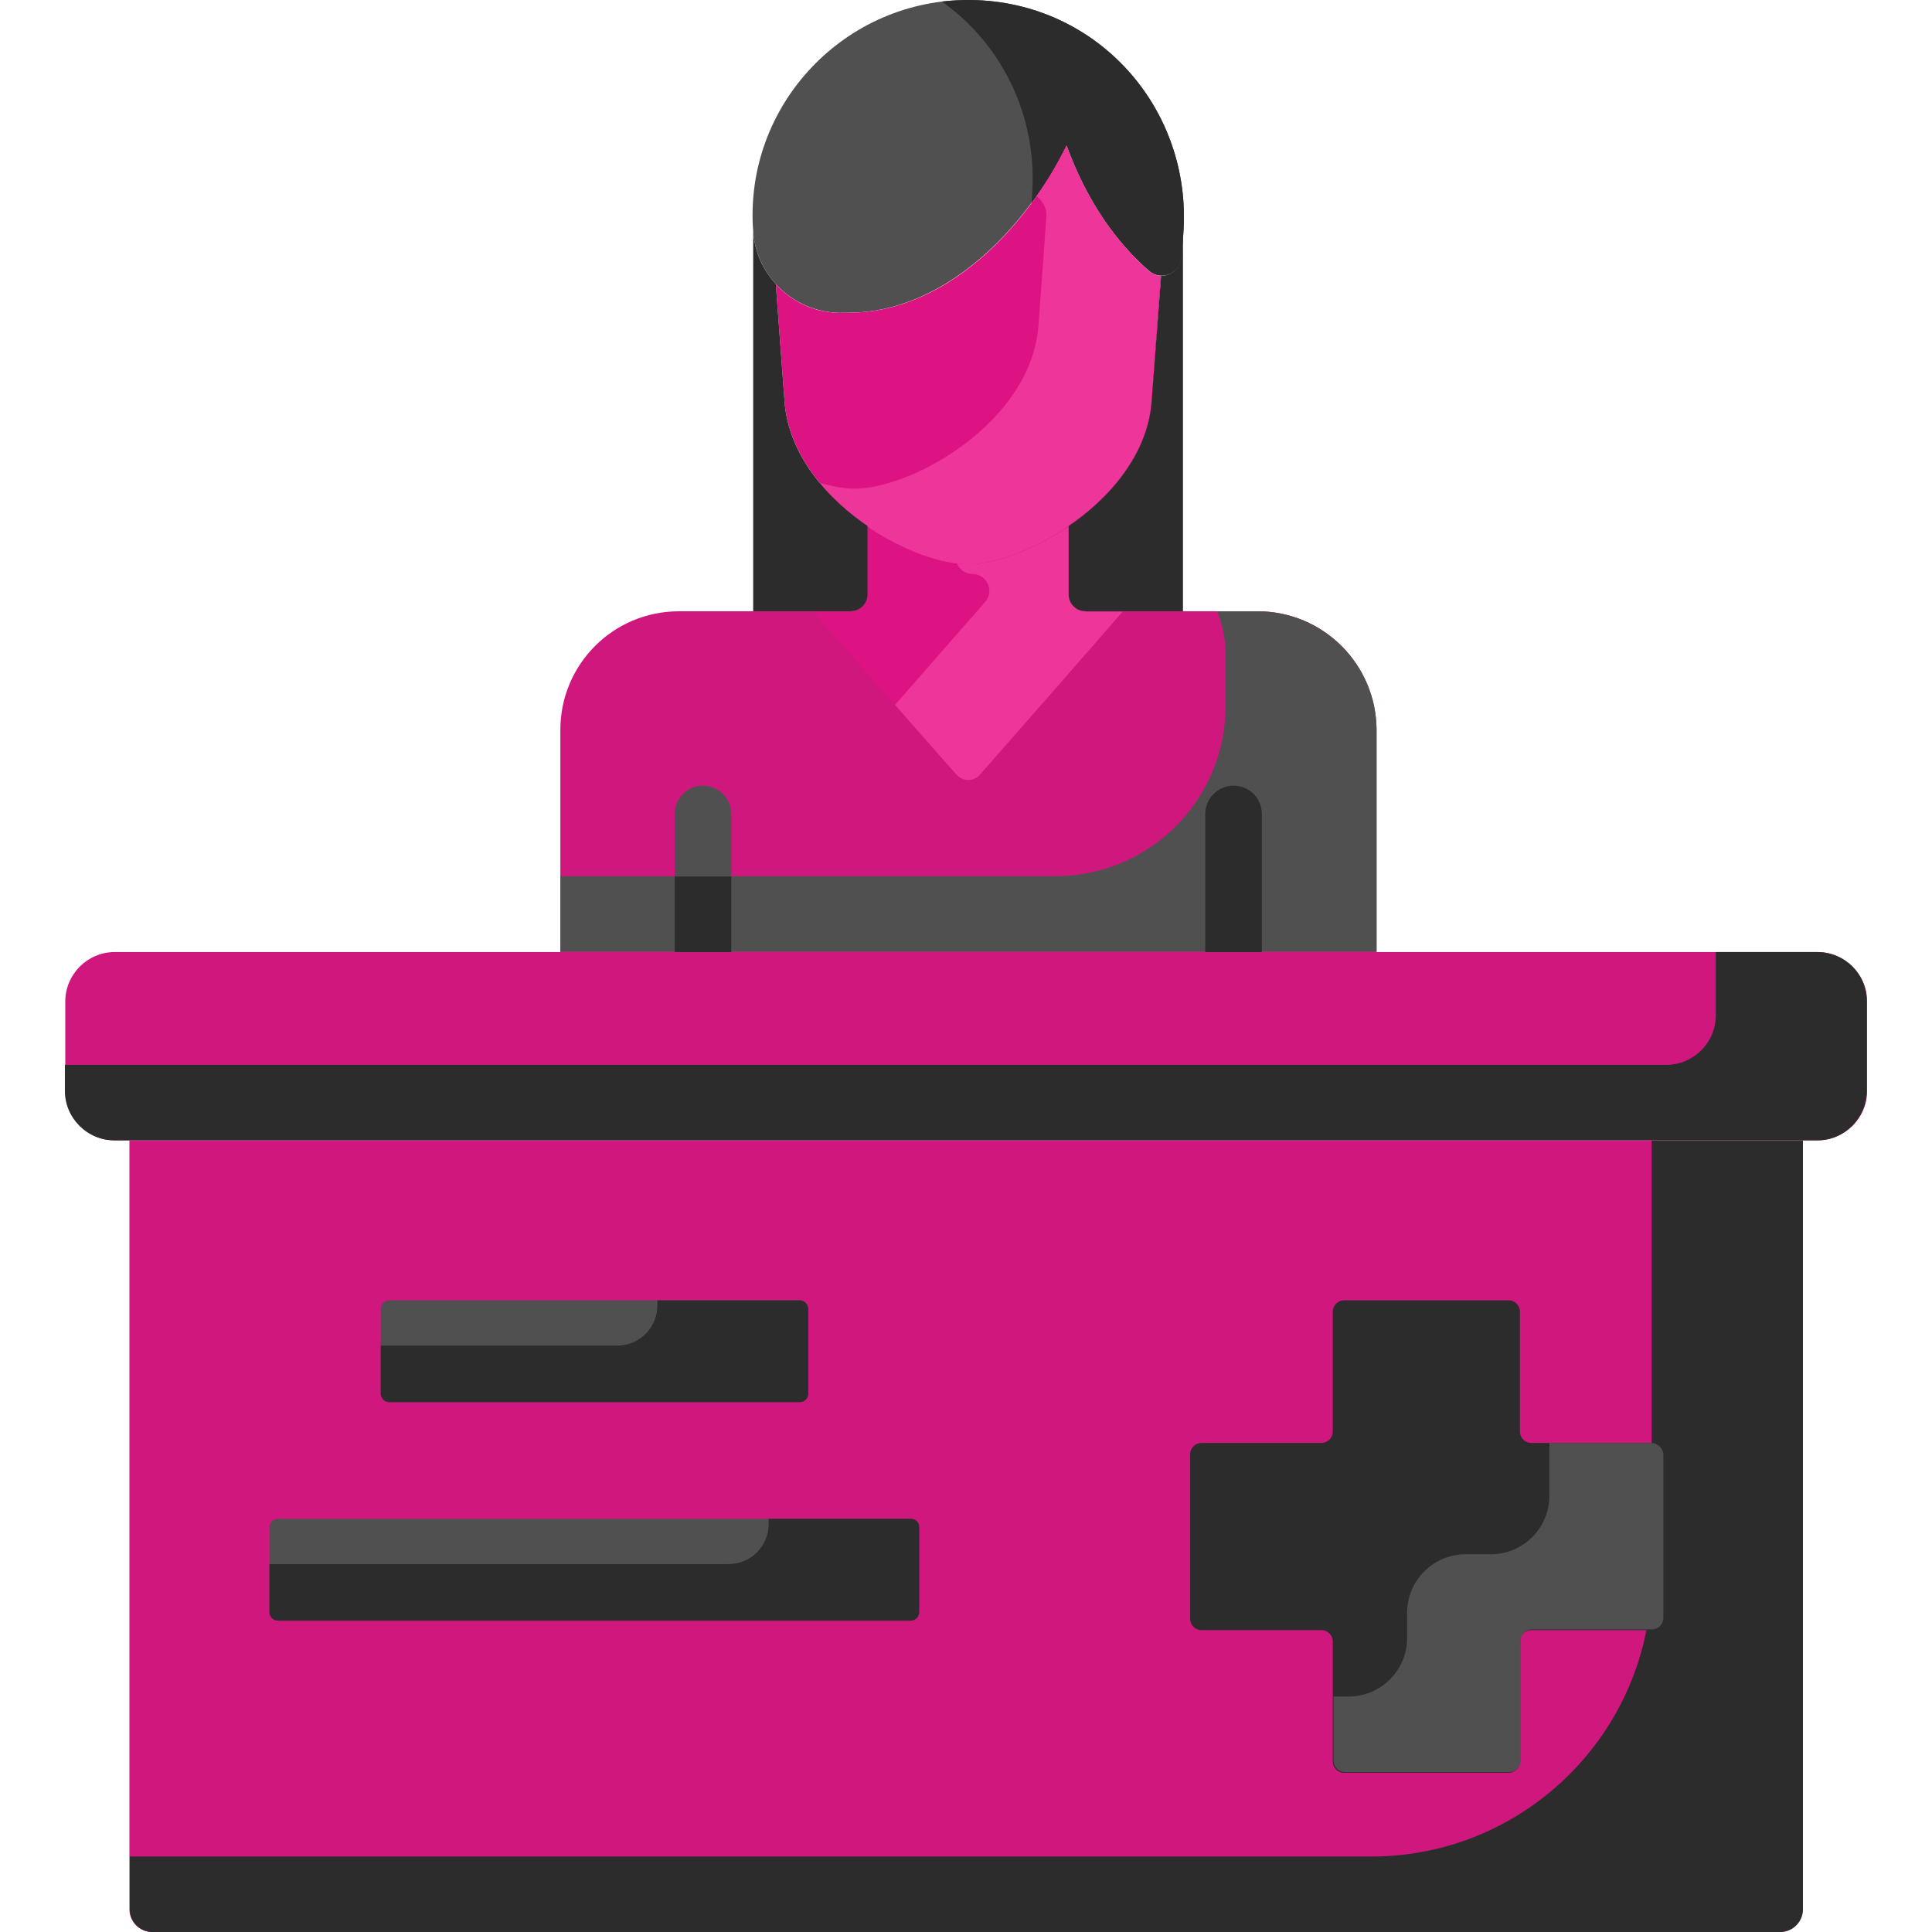 <?xml version="1.0" encoding="utf-8"?>
<!-- Generator: Adobe Illustrator 28.1.0, SVG Export Plug-In . SVG Version: 6.00 Build 0)  -->
<svg version="1.1" id="Calque_1" xmlns="http://www.w3.org/2000/svg" xmlns:xlink="http://www.w3.org/1999/xlink" x="0px" y="0px"
	 viewBox="0 0 512 512" style="enable-background:new 0 0 512 512;" xml:space="preserve">
<style type="text/css">
	.st0{fill:#CF177D;}
	.st1{fill:#2C2C2C;}
	.st2{fill:#505050;}
	.st3{fill:#DE1383;}
	.st4{fill:#EE359A;}
</style>
<g>
	<path class="st0" d="M481.6,252.3H30.4c-7.2,0-13.1,5.9-13.1,13.1v23.7c0,7.2,5.9,13.1,13.1,13.1h451.3c7.2,0,13.1-5.9,13.1-13.1
		v-23.7C494.8,258.2,488.9,252.3,481.6,252.3L481.6,252.3z"/>
	<path class="st1" d="M481.6,252.3h-26.9v16.8c0,7.2-5.9,13.1-13.1,13.1H17.2v6.9c0,7.2,5.9,13.1,13.1,13.1h451.3
		c7.2,0,13.1-5.9,13.1-13.1v-23.7C494.8,258.2,488.9,252.3,481.6,252.3L481.6,252.3z"/>
	<path class="st0" d="M477.7,302.3H34.3V506c0,3.3,2.7,6,6,6c0,0,0,0,0,0h431.4c3.3,0,6-2.7,6-6L477.7,302.3z"/>
	<path class="st1" d="M437.7,302.3v115.4c0,41-33.3,74.3-74.3,74.3h-329v14c0,3.3,2.7,6,6,6c0,0,0,0,0,0h431.4c3.3,0,6-2.7,6-6
		V302.3H437.7z"/>
	<path class="st2" d="M211.9,371.5H103.2c-1.3,0-2.3-1-2.3-2.3v-22.3c0-1.3,1-2.3,2.3-2.3h108.7c1.3,0,2.3,1,2.3,2.3v22.3
		C214.2,370.5,213.2,371.5,211.9,371.5C211.9,371.5,211.9,371.5,211.9,371.5z M241.4,429.4H73.7c-1.3,0-2.3-1-2.3-2.3c0,0,0,0,0,0
		v-22.3c0-1.3,1-2.3,2.3-2.3h167.6c1.3,0,2.3,1,2.3,2.3v22.3C243.7,428.4,242.7,429.4,241.4,429.4z"/>
	<path class="st1" d="M211.9,344.6h-37.7v1.4c0,5.8-4.7,10.6-10.6,10.6h-62.7v12.7c0,1.3,1,2.3,2.3,2.3h108.7c1.3,0,2.3-1,2.3-2.3
		v-22.3C214.2,345.7,213.2,344.6,211.9,344.6z M241.4,402.5h-37.7v1.4c0,5.8-4.7,10.6-10.6,10.6H71.4v12.7c0,1.3,1,2.3,2.3,2.3
		c0,0,0,0,0,0h167.6c1.3,0,2.3-1,2.3-2.3v-22.3C243.7,403.5,242.7,402.5,241.4,402.5L241.4,402.5z"/>
	<path class="st1" d="M437.6,382.4h-31.8c-1.6,0-3-1.3-3-3c0,0,0,0,0,0v-31.8c0-1.6-1.3-3-3-3c0,0,0,0,0,0h-43.6c-1.6,0-3,1.3-3,3
		c0,0,0,0,0,0v31.8c0,1.6-1.3,3-3,3c0,0,0,0,0,0h-31.8c-1.6,0-3,1.3-3,3c0,0,0,0,0,0v43.6c0,1.6,1.3,3,3,3h31.8c1.6,0,3,1.3,3,3
		c0,0,0,0,0,0v31.8c0,1.6,1.3,3,3,3c0,0,0,0,0,0h43.6c1.6,0,3-1.3,3-3c0,0,0,0,0,0v-31.8c0-1.6,1.3-3,3-3h31.8c1.6,0,3-1.3,3-3
		c0,0,0,0,0,0v-43.6C440.6,383.7,439.2,382.4,437.6,382.4C437.6,382.4,437.6,382.4,437.6,382.4L437.6,382.4z"/>
	<path class="st2" d="M437.6,382.4h-27v14c0,8.6-7,15.5-15.5,15.5h-6.7c-8.6,0-15.5,7-15.5,15.5v6.7c0,8.6-7,15.5-15.5,15.5h-4v17
		c0,1.6,1.3,3,3,3h43.6c1.6,0,3-1.3,3-3c0,0,0,0,0,0v-31.8c0-1.6,1.3-3,3-3h31.8c1.6,0,3-1.3,3-3c0,0,0,0,0,0v-43.6
		C440.6,383.7,439.2,382.4,437.6,382.4C437.6,382.4,437.6,382.4,437.6,382.4L437.6,382.4z"/>
	<path class="st0" d="M333.3,162h-45.5c-2.5,0-4.5-2-4.5-4.5l0,0v-18.1c-9.4,6.4-19.7,10.1-26.7,10.1c-7,0-17.3-3.7-26.7-10.1v18.1
		c0,2.5-2,4.5-4.5,4.5h-45.5c-17.4,0-31.4,14.1-31.4,31.4v58.9h216.3v-58.9C364.7,176.1,350.7,162,333.3,162L333.3,162z"/>
	<path class="st2" d="M333.3,162h-10.7c1.4,3.6,2.2,7.5,2.2,11.4v13.7c0,24.9-20.2,45.1-45.1,45.1H148.5v20h216.3v-58.9
		C364.7,176.1,350.7,162,333.3,162L333.3,162z"/>
	<path class="st2" d="M334.4,252.3h-15v-36.6c0-4.1,3.4-7.5,7.5-7.5s7.5,3.4,7.5,7.5l0,0V252.3z M193.8,215.7c0-4.1-3.4-7.5-7.5-7.5
		s-7.5,3.4-7.5,7.5l0,0v36.6h15V215.7z"/>
	<path class="st1" d="M326.9,208.2c-4.1,0-7.5,3.4-7.5,7.5v36.6h15v-36.6C334.4,211.6,331.1,208.2,326.9,208.2L326.9,208.2z
		 M178.8,232.3h15v20h-15V232.3z"/>
	<path class="st3" d="M259.7,205.2c8-9.1,29.4-33.5,37.8-43.2h-9.8c-2.5,0-4.5-2-4.5-4.5v-18.1c-9.4,6.4-19.7,10.1-26.7,10.1
		c-7,0-17.3-3.7-26.7-10.1v18.1c0,2.5-2,4.5-4.5,4.5h-9.8c8.4,9.7,29.8,34.1,37.8,43.2c1.5,1.7,4.1,1.9,5.8,0.4
		C259.5,205.5,259.6,205.4,259.7,205.2L259.7,205.2z"/>
	<path class="st4" d="M287.8,162c-2.5,0-4.5-2-4.5-4.5l0,0v-18.1c-9.4,6.4-19.7,10.1-26.7,10.1c-0.9,0-1.9-0.1-3-0.2
		c0.7,1.7,2.3,2.8,4.1,2.8c3.8,0,5.9,4.5,3.4,7.4c-8,9.1-15.9,18.2-23.9,27.3c6.5,7.4,12.7,14.5,16.3,18.5c1.5,1.7,4.1,1.9,5.8,0.4
		c0.1-0.1,0.3-0.2,0.4-0.4c8-9.1,29.4-33.5,37.8-43.2H287.8z"/>
	<path class="st2" d="M313.1,68.2l0.5-6.3C316,28.7,290.7,0.4,257.3,0c-33.5-0.4-60.2,28-57.7,61.3c0.9,12,10.7,21.3,22.7,21.6
		c1.6,0,3.4,0,5.2-0.1c24.6-1.5,45-23.5,55.1-44.3c5.7,15.6,13.7,26.1,21.8,33.2C307.7,74.6,312.8,72.5,313.1,68.2L313.1,68.2z"/>
	<path class="st1" d="M257.3,0c-2.6,0-5.2,0.1-7.7,0.4c15.8,11.2,25.5,30.3,23.9,51.5l-0.1,1.9c3.5-4.8,6.7-9.9,9.3-15.3
		c5.7,15.6,13.7,26.1,21.8,33.2c3.2,2.9,8.3,0.7,8.6-3.6l0.5-6.3C316,28.7,290.7,0.4,257.3,0z"/>
	<path class="st3" d="M304.4,71.8c-8-7.1-16.1-17.6-21.8-33.2c-10.1,20.8-30.5,42.8-55.1,44.2c-1.8,0.1-3.6,0.1-5.2,0.1
		c-6.6-0.1-12.5-3-16.7-7.6l2.3,31c1.9,25.5,33.3,43.2,48.7,43.2c15.4,0,46.8-17.7,48.7-43.2l2.4-33.2
		C306.5,73.1,305.3,72.6,304.4,71.8L304.4,71.8z"/>
	<path class="st4" d="M304.4,71.8c-8-7.1-16.1-17.6-21.8-33.2c-2.3,4.7-4.9,9.2-7.9,13.4c0,0,0,0,0,0c1.7,1.3,2.8,3.3,2.6,5.5
		l-2.1,28.8c-1.9,25.5-33.3,43.2-48.7,43.2c-2.7,0-6-0.6-9.5-1.6c10.9,13.4,29,21.6,39.5,21.6c15.4,0,46.8-17.7,48.7-43.2l2.4-33.2
		C306.5,73.1,305.3,72.6,304.4,71.8L304.4,71.8z"/>
	<g>
		<path class="st1" d="M313.5,61.9l-0.5,6.3c-0.2,3-2.7,4.9-5.3,4.9l-2.5,33.2c-1,14.1-11.2,25.9-22.6,33.5c0.2-0.1,0.4-0.3,0.6-0.4
			v18.1c0,2.5,2,4.5,4.5,4.5h25.8V61.3h0C313.5,61.5,313.5,61.7,313.5,61.9L313.5,61.9z M229.9,157.5v-18.1c0.2,0.1,0.4,0.3,0.6,0.4
			c-11.4-7.6-21.6-19.4-22.6-33.5l-2.3-31c0.1,0.1,0.2,0.2,0.3,0.3c-3.6-3.8-5.9-8.7-6.3-14.3V162h25.8
			C227.9,162,229.9,160,229.9,157.5L229.9,157.5z"/>
	</g>
</g>
</svg>
